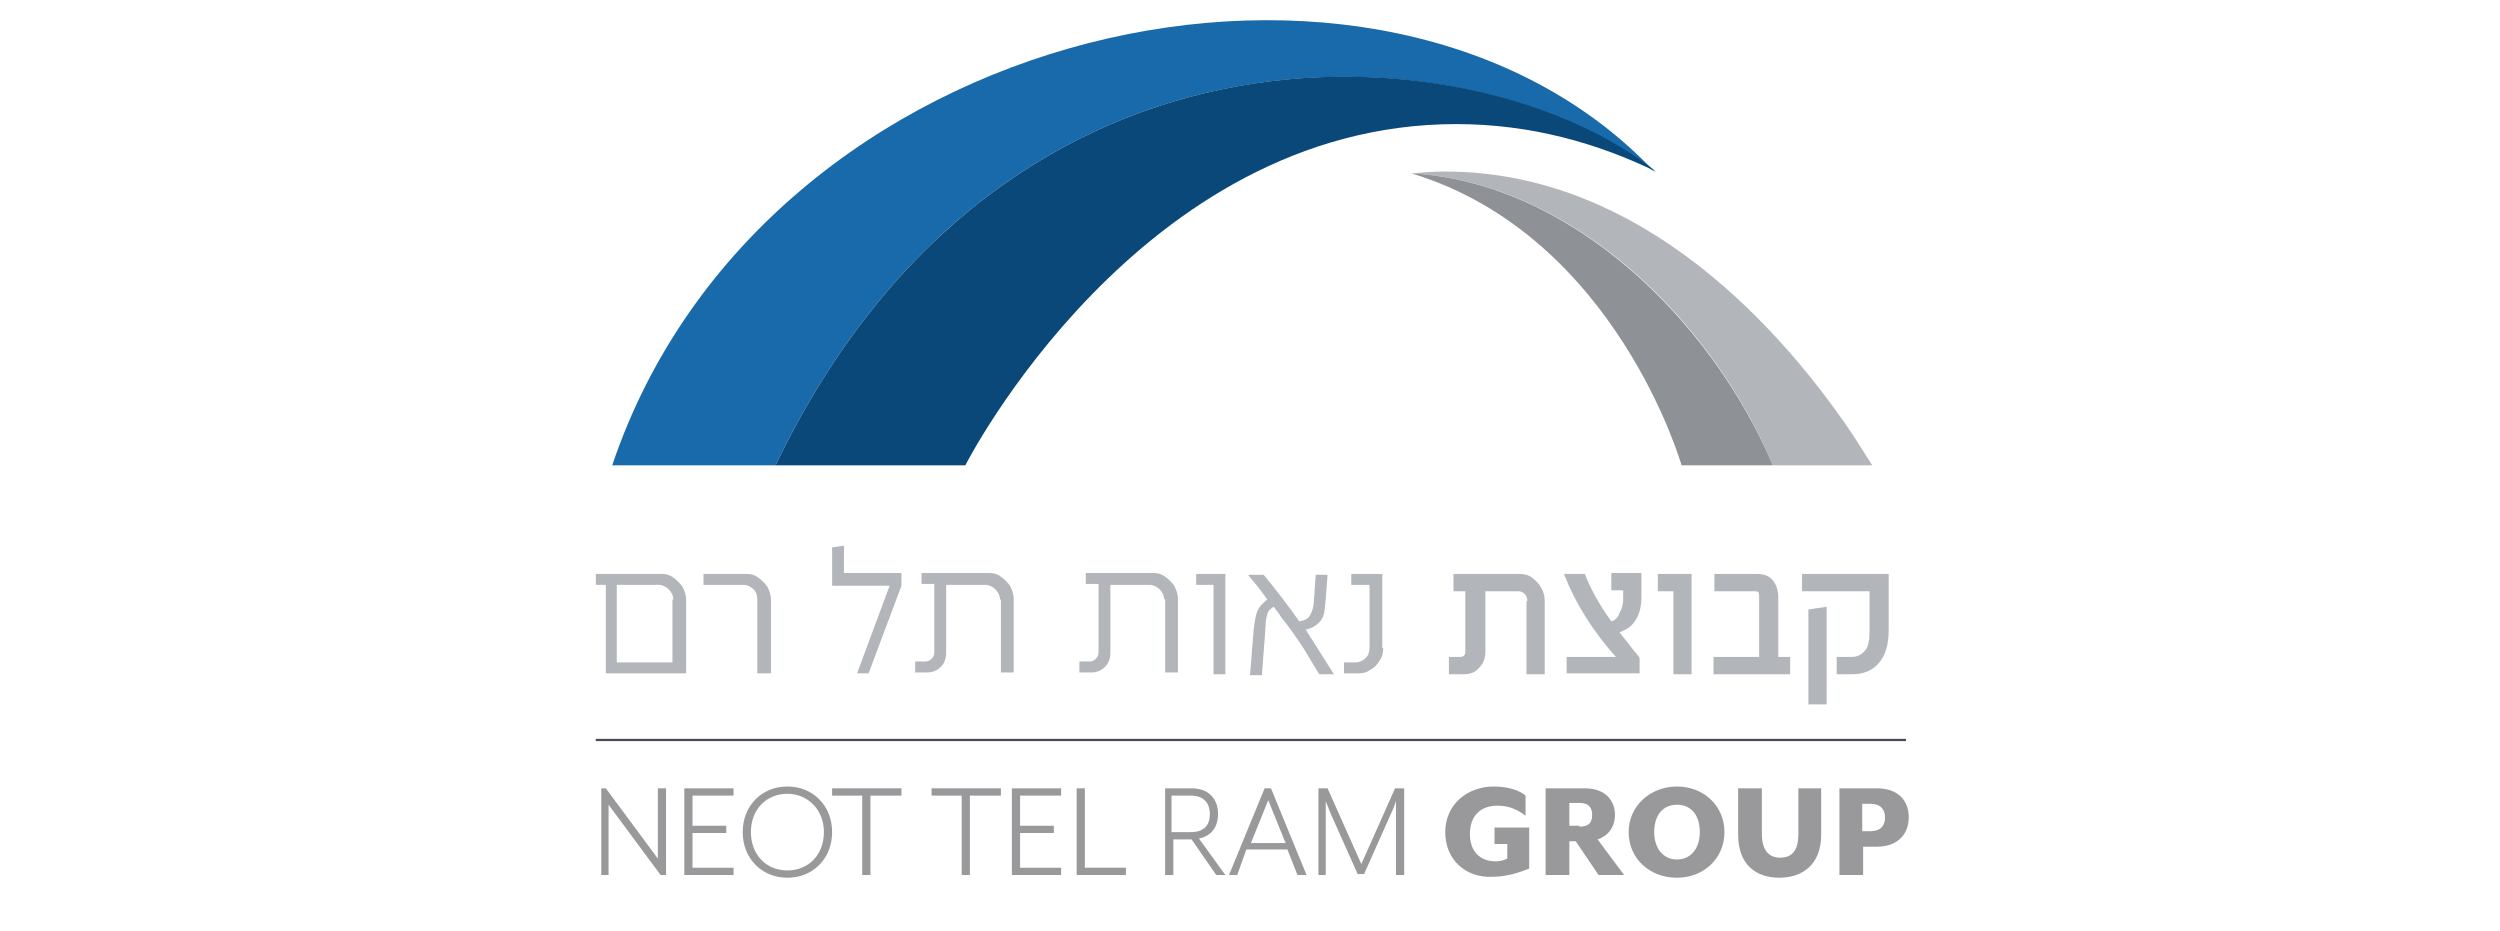 <svg xmlns="http://www.w3.org/2000/svg" xmlns:xlink="http://www.w3.org/1999/xlink" x="0px" y="0px" viewBox="0 0 274 102" style="enable-background:new 0 0 274 102;" xml:space="preserve">
<style type="text/css">
	.st0{display:none;}
	.st1{display:inline;fill:#E6E6E6;}
	.st2{fill:#196AAB;}
	.st3{fill:#094879;}
	.st4{fill:#B2B6BA;}
	.st5{fill:#8E9296;}
	.st6{fill:none;stroke:#4A4A5E;stroke-width:0.248;}
	.st7{fill:#99999B;}
</style>
<g id="Layer_1" class="st0">
	<rect x="1920.4" y="50.8" class="st1" width="65.3" height="65.3"></rect>
	<rect x="813" class="st1" width="1080" height="1080"></rect>
</g>
<g id="Layer_2">
	<g>
		<path class="st2" d="M181.4,18.9C151.7-12.7,83.6,2,67.1,51H85C110.2-1.5,162.3,3.5,181.4,18.9"></path>
		<path class="st3" d="M159.6,13.6c8.2,0,15.5,2.1,21.9,5.2C162.3,3.5,110.2-1.5,85,51h20.8C105.8,51,124.8,13.6,159.6,13.6"></path>
		<path class="st4" d="M203.1,47.7c-7.4-11-22.8-28.9-44.7-28.9c-1.3,0-2.5,0.1-3.7,0.2c17.5,1,32.9,16,39.6,32h10.9    C204.5,49.9,203.8,48.8,203.1,47.7"></path>
		<path class="st5" d="M154.7,19c22.4,6.8,29.6,32,29.6,32h10C187.5,35,172.1,20,154.7,19"></path>
		<line class="st6" x1="65.3" y1="81.1" x2="208.9" y2="81.1"></line>
		<path class="st4" d="M66.4,64.1h-1.1v-1.2h7.2c0.5,0,0.9,0.1,1.3,0.4c0.4,0.3,0.7,0.6,1,1c0.2,0.4,0.4,0.9,0.4,1.4v8.1h-8.8V64.1z     M73.8,65.7c0-0.4-0.2-0.8-0.5-1.1c-0.3-0.3-0.7-0.5-1.1-0.5h-4.6v8.5h6.1V65.7L73.8,65.7z M83,65.7c0-0.4-0.1-0.8-0.4-1.1    c-0.3-0.3-0.7-0.5-1.1-0.5h-4.4v-1.2h4.7c0.5,0,0.9,0.1,1.3,0.4c0.4,0.3,0.7,0.6,1,1c0.2,0.4,0.4,0.9,0.4,1.4v8.1H83V65.7z     M93.9,73.9l3.6-9.7h-6.3V60l1.3-0.2v3h6.3v1.4l-3.6,9.6H93.9z M109.6,65.7c0-0.4-0.2-0.8-0.5-1.1c-0.3-0.3-0.7-0.5-1.1-0.5h-4.3    v7.4c0,0.7-0.2,1.2-0.6,1.6c-0.4,0.4-0.9,0.6-1.5,0.6h-1.3v-1.2h1.1c0.3,0,0.5-0.1,0.7-0.3c0.2-0.2,0.3-0.4,0.3-0.7v-7.5H101v-1.2    h7.4c0.5,0,0.9,0.1,1.3,0.4c0.4,0.3,0.7,0.6,1,1c0.2,0.4,0.4,0.9,0.4,1.4v8.1h-1.4V65.7z M127.6,65.7c0-0.4-0.2-0.8-0.5-1.1    c-0.3-0.3-0.7-0.5-1.1-0.5h-4.3v7.4c0,0.7-0.2,1.2-0.6,1.6c-0.4,0.4-0.9,0.6-1.5,0.6h-1.3v-1.2h1.1c0.3,0,0.5-0.1,0.7-0.3    c0.2-0.2,0.3-0.4,0.3-0.7v-7.5H119v-1.2h7.4c0.5,0,0.9,0.1,1.3,0.4c0.4,0.3,0.7,0.6,1,1c0.2,0.4,0.4,0.9,0.4,1.4v8.1h-1.4V65.7z     M132.9,64.1h-1.8v-1.2h3.2v11h-1.3V64.1z M144.6,73.9c-0.4-0.6-0.9-1.5-1.7-2.8l-0.6-0.9c-0.3-0.4-0.8-1.2-1.6-2.2    c-0.2-0.2-0.3-0.4-0.5-0.7c-0.2-0.3-0.4-0.5-0.6-0.8c-0.3,0.2-0.6,0.4-0.7,0.8c-0.1,0.3-0.2,0.8-0.2,1.5l-0.4,5.2h-1.3l0.4-5    c0.1-0.8,0.2-1.5,0.4-2c0.2-0.5,0.6-0.9,1.1-1.3c-0.5-0.7-1.1-1.5-1.8-2.3l-0.3-0.4h1.7c1.4,1.7,2.7,3.4,3.9,5.1    c0.6-0.1,1-0.3,1.2-0.7c0.2-0.4,0.4-0.9,0.4-1.5l0.2-2.9h1.3l-0.2,2.7c-0.1,0.7-0.1,1.2-0.2,1.6c-0.1,0.4-0.3,0.7-0.6,1    c-0.3,0.3-0.8,0.6-1.4,0.7l3.1,4.9H144.6L144.6,73.9z M151.6,71c0,0.5-0.1,1-0.4,1.4c-0.2,0.4-0.6,0.8-1,1    c-0.4,0.3-0.8,0.4-1.3,0.4h-1.6v-1.2h1.3c0.4,0,0.8-0.2,1.1-0.5c0.3-0.3,0.4-0.7,0.4-1.1v-6.9h-2v-1.2h3.4V71L151.6,71z"></path>
		<path class="st4" d="M167.4,65.9c0-0.3-0.1-0.6-0.3-0.8c-0.2-0.2-0.4-0.3-0.7-0.3h-3.6v6.6c0,0.7-0.2,1.3-0.7,1.8    c-0.4,0.5-1,0.7-1.7,0.7h-1.6V72h1.3c0.2,0,0.3-0.1,0.4-0.2c0.1-0.1,0.1-0.3,0.1-0.4v-6.6h-1.3v-1.9h7.2c0.5,0,1,0.1,1.4,0.4    c0.4,0.3,0.8,0.7,1,1.1c0.3,0.5,0.4,0.9,0.4,1.5v8h-2V65.9z M173.7,62.9c0.6,1.6,1.6,3.4,2.9,5.2c0.4-0.1,0.7-0.4,0.9-0.9    c0.2-0.4,0.4-0.9,0.4-1.5v-1h-1.3v-1.9h3.3v2.6c0,1-0.2,1.9-0.6,2.5c-0.4,0.7-1,1.1-1.8,1.4c0.5,0.7,1,1.2,1.4,1.8    c0.4,0.5,0.7,0.8,0.8,1v1.7h-8V72h5.4c-2.5-2.8-4.4-5.8-5.7-9.1H173.7L173.7,62.9z M183.4,64.8h-1.7v-1.9h3.7v11h-2V64.8z     M196.2,72v1.9h-8.4V72h5v-6.5c0-0.3,0-0.5-0.1-0.6c-0.1-0.1-0.3-0.1-0.5-0.1h-4.3v-1.9h4.6c0.8,0,1.4,0.2,1.8,0.7    c0.4,0.5,0.6,1.1,0.6,1.9V72H196.2z M207,69.1c0,1.6-0.4,2.8-1.1,3.6c-0.7,0.8-1.7,1.2-2.9,1.2h-1.7V72h1.6c0.6,0,1.1-0.2,1.5-0.7    c0.4-0.4,0.5-1.2,0.5-2.2v-4.3h-7.4v-1.9h9.5V69.1L207,69.1z M198.2,66.8l2-0.3v10.7h-2V66.8z"></path>
		<g>
			<path class="st7" d="M66.4,86.4l5.7,7.7v-7.7H73v9.5h-0.6l-5.7-7.7v7.7h-0.8v-9.5H66.4z"></path>
			<path class="st7" d="M80.4,86.4v0.8h-4.5v3.3h3.7v0.8h-3.7v3.8h4.5v0.8H75v-9.5H80.4z"></path>
			<path class="st7" d="M86.3,86.2c2.8,0,4.9,2.1,4.9,5c0,2.9-2.1,5-4.9,5c-2.8,0-4.9-2.1-4.9-5C81.4,88.3,83.5,86.2,86.3,86.2z      M86.3,87c-2.3,0-4,1.7-4,4.2s1.7,4.2,4,4.2c2.3,0,4-1.7,4-4.2S88.5,87,86.3,87z"></path>
			<path class="st7" d="M91.2,87.2v-0.8h7.6v0.8h-3.4v8.7h-0.9v-8.7H91.2z"></path>
			<path class="st7" d="M102.1,87.2v-0.8h7.6v0.8h-3.4v8.7h-0.9v-8.7H102.1z"></path>
			<path class="st7" d="M116.3,86.4v0.8h-4.5v3.3h3.7v0.8h-3.7v3.8h4.5v0.8h-5.4v-9.5H116.3z"></path>
			<path class="st7" d="M118.9,86.4v8.7h4.5v0.8h-5.4v-9.5H118.9z"></path>
			<path class="st7" d="M134.3,95.9h-1l-2.7-3.9h-2v3.9h-0.9v-9.5h2.9c2,0,2.9,1.3,2.9,2.8c0,1.3-0.6,2.4-2.1,2.7L134.3,95.9z      M132.6,89.2c0-1-0.5-2-2.1-2h-2.1v4h2.1C132.2,91.2,132.6,90.2,132.6,89.2z"></path>
			<path class="st7" d="M135.6,95.9h-0.9l3.9-9.5h0.7l3.9,9.5h-1l-1.1-2.8h-4.5L135.6,95.9z M139,87.7l-1.9,4.7h3.8L139,87.7z"></path>
			<path class="st7" d="M145.5,86.4l3.7,8.3l3.7-8.3h1v9.5H153v-6.5c0-0.7,0-1.5,0-1.6c0,0-0.3,0.9-0.6,1.5l-2.9,6.5h-0.7l-2.9-6.5     c-0.3-0.7-0.6-1.5-0.6-1.5c0,0,0,0.8,0,1.6v6.5h-0.8v-9.5H145.5z"></path>
		</g>
		<g>
			<path class="st7" d="M158.4,91.2c0-3.1,2.5-5,5.3-5c1.3,0,2.7,0.3,3.5,1v2.2c-0.8-0.6-1.7-1.1-3.1-1.1c-1.8,0-3,1.1-3,3.1     c0,1.9,1.1,3,2.8,3c0.5,0,0.9-0.1,1.3-0.3v-1.6h-1.4v-1.8h3.8v4.5c-0.6,0.2-2.1,0.9-4.1,0.9C160.7,96.2,158.4,94.3,158.4,91.2z"></path>
			<path class="st7" d="M178,95.9h-2.8l-2.5-3.7H172v3.7h-2.6v-9.5h4.3c2.3,0,3.3,1.4,3.3,2.9c0,1.3-0.7,2.3-1.9,2.7L178,95.9z      M173.1,90.6c1,0,1.4-0.4,1.4-1.3c0-0.8-0.4-1.3-1.4-1.3H172v2.5H173.1z"></path>
			<path class="st7" d="M178.5,91.2c0-2.9,2.4-5,5.3-5c2.9,0,5.2,2.1,5.2,5c0,2.9-2.3,5-5.2,5C180.8,96.2,178.5,94.1,178.5,91.2z      M186.3,91.2c0-1.8-0.9-3-2.5-3c-1.6,0-2.5,1.2-2.5,3c0,1.8,1,3,2.5,3C185.3,94.2,186.3,93,186.3,91.2z"></path>
			<path class="st7" d="M190.5,91.5v-5.1h2.6v5c0,1.7,0.7,2.6,2,2.6c1.4,0,2-0.9,2-2.6v-5h2.5v5.1c0,3.2-2,4.7-4.6,4.7     C192.5,96.2,190.5,94.8,190.5,91.5z"></path>
			<path class="st7" d="M201.6,86.4h4.1c2.4,0,3.5,1.4,3.5,3.2c0,1.7-1.1,3.2-3.5,3.2h-1.5v3.1h-2.6V86.4z M205,91.1     c1.1,0,1.6-0.6,1.6-1.5c0-0.9-0.5-1.5-1.6-1.5h-0.9v3H205z"></path>
		</g>
	</g>
</g>
</svg>